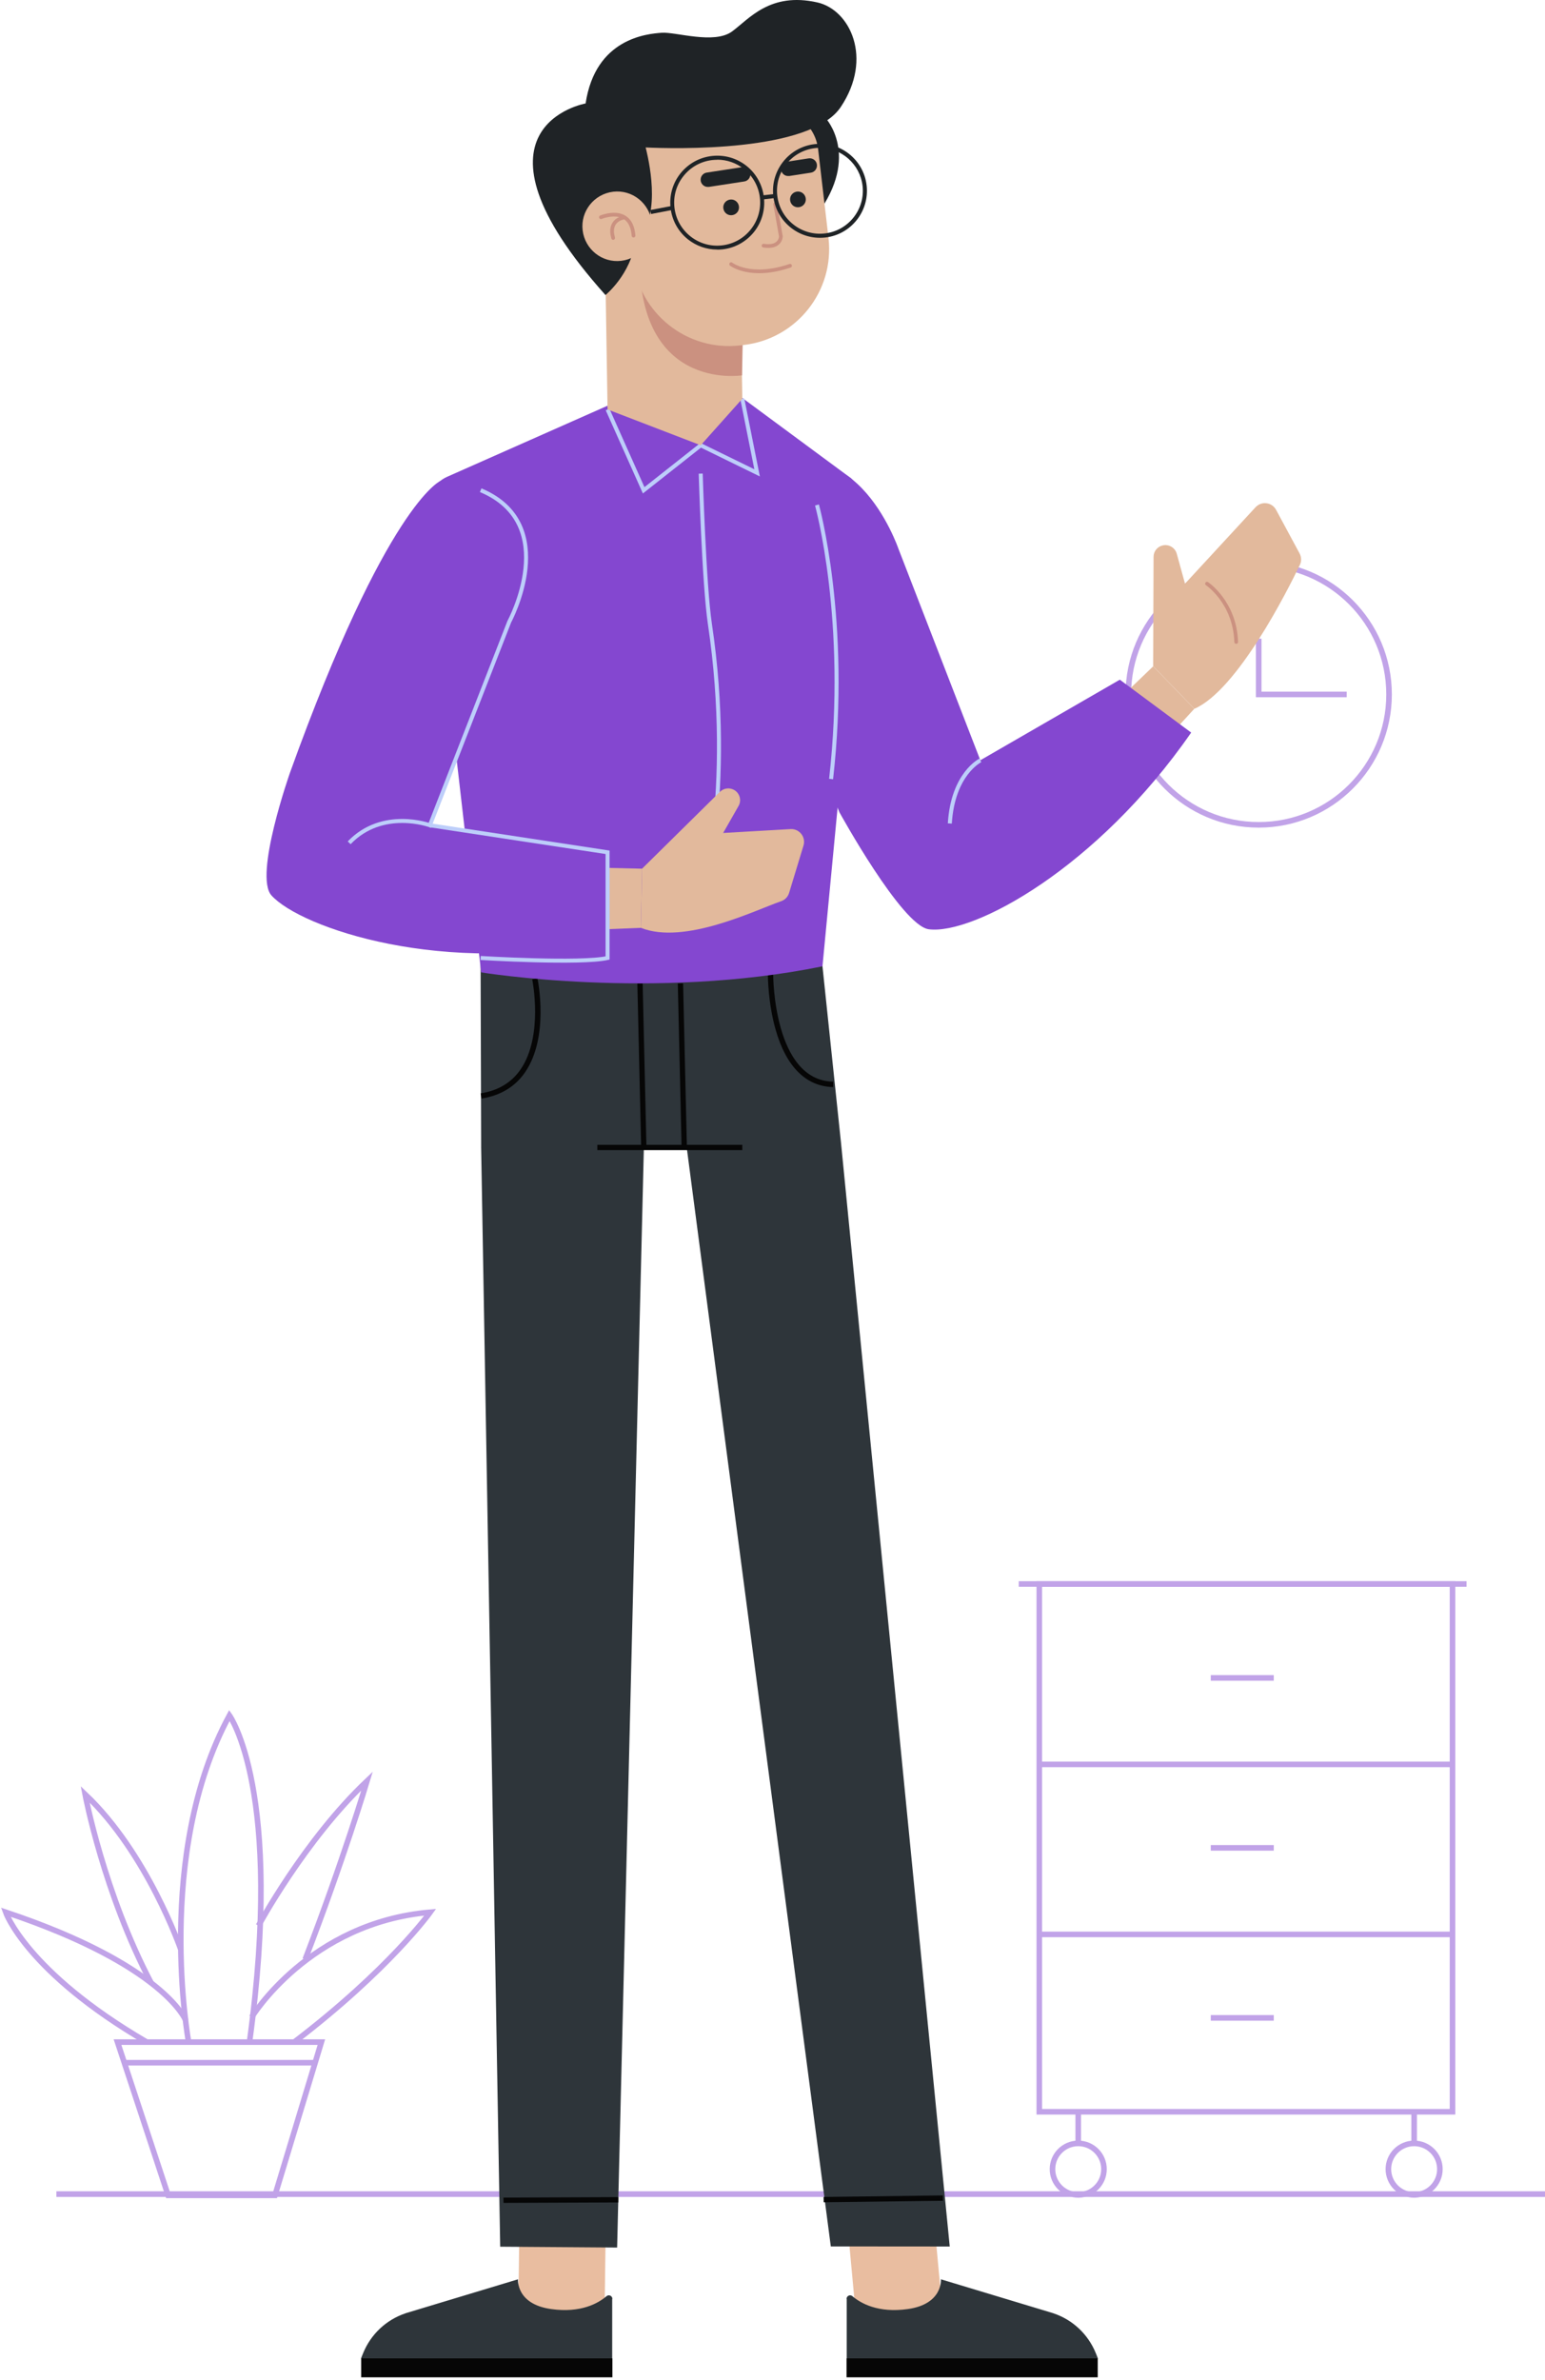<svg width="274" height="422" viewBox="0 0 274 422" fill="none" xmlns="http://www.w3.org/2000/svg">
<path d="M20.84 362.054H56.995L48.763 389.224H29.814L20.84 362.054Z" stroke="#C1A3E8" stroke-width="0.99" stroke-miterlimit="10"/>
<path d="M22.049 365.709H55.885" stroke="#C1A3E8" stroke-width="0.99" stroke-miterlimit="10"/>
<path d="M33.45 362.054C33.45 362.054 27.348 328.743 40.691 304.138C40.691 304.138 50.358 317.53 44.247 362.054" stroke="#C1A3E8" stroke-width="0.99" stroke-miterlimit="10"/>
<path d="M32.944 358.211C32.944 358.211 29.19 348.435 1 339.015C1 339.015 4.705 349.613 26.021 362.044" stroke="#C1A3E8" stroke-width="0.99" stroke-miterlimit="10"/>
<path d="M44.652 357.617C44.652 357.617 54.845 340.867 76.3 339.025C76.3 339.025 69.019 349.207 52.17 362.054" stroke="#C1A3E8" stroke-width="0.99" stroke-miterlimit="10"/>
<path d="M32.053 345.592C32.053 345.592 26.179 328.604 15.095 318.115C15.095 318.115 18.394 335.657 26.883 351.703" stroke="#C1A3E8" stroke-width="0.99" stroke-miterlimit="10"/>
<path d="M45.841 341.412C45.841 341.412 54.013 326.247 65.097 315.757C65.097 315.757 60.887 329.842 54.122 347.384" stroke="#C1A3E8" stroke-width="0.99" stroke-miterlimit="10"/>
<path d="M10 389L274 389" stroke="#C1A3E8" stroke-miterlimit="10"/>
<path d="M223.225 146.238C235.994 146.238 246.344 135.887 246.344 123.119C246.344 110.351 235.994 100 223.225 100C210.457 100 200.106 110.351 200.106 123.119C200.106 135.887 210.457 146.238 223.225 146.238Z" stroke="#C1A3E8" stroke-width="0.99" stroke-miterlimit="10"/>
<path d="M223.226 113.234V123.119H238.836" stroke="#C1A3E8" stroke-width="0.99" stroke-miterlimit="10"/>
<path d="M180.672 280.831H260.083" stroke="#C1A3E8" stroke-width="0.99" stroke-miterlimit="10"/>
<path d="M257.597 280.831H184.317V374.406H257.597V280.831Z" stroke="#C1A3E8" stroke-width="0.99" stroke-miterlimit="10"/>
<path d="M184.317 312.815H257.597" stroke="#C1A3E8" stroke-width="0.99" stroke-miterlimit="10"/>
<path d="M184.317 342.957H257.597" stroke="#C1A3E8" stroke-width="0.99" stroke-miterlimit="10"/>
<path d="M214.727 297.482H225.9" stroke="#C1A3E8" stroke-width="0.99" stroke-miterlimit="10"/>
<path d="M214.727 327.614H225.9" stroke="#C1A3E8" stroke-width="0.99" stroke-miterlimit="10"/>
<path d="M214.727 357.755H225.9" stroke="#C1A3E8" stroke-width="0.99" stroke-miterlimit="10"/>
<path d="M191.221 389.145C193.743 389.145 195.787 387.101 195.787 384.579C195.787 382.057 193.743 380.012 191.221 380.012C188.699 380.012 186.655 382.057 186.655 384.579C186.655 387.101 188.699 389.145 191.221 389.145Z" stroke="#C1A3E8" stroke-width="0.99" stroke-miterlimit="10"/>
<path d="M191.222 380.012V374.406" stroke="#C1A3E8" stroke-width="0.99" stroke-miterlimit="10"/>
<path d="M250.792 389.145C253.314 389.145 255.358 387.101 255.358 384.579C255.358 382.057 253.314 380.012 250.792 380.012C248.27 380.012 246.226 382.057 246.226 384.579C246.226 387.101 248.27 389.145 250.792 389.145Z" stroke="#C1A3E8" stroke-width="0.99" stroke-miterlimit="10"/>
<path d="M250.792 380.012V374.406" stroke="#C1A3E8" stroke-width="0.99" stroke-miterlimit="10"/>
<path d="M91.901 410.443L107.194 411.855L107.547 385.841L92.254 384.412L91.901 410.443Z" fill="#E9BDA0"/>
<path d="M108.605 407.586C108.605 407.049 107.983 406.746 107.563 407.099C106.118 408.343 103.043 410.124 97.749 409.384C91.481 408.511 91.867 404.108 91.867 404.108L71.987 410.107L71.903 410.141C68.491 411.283 65.769 413.855 64.408 417.182L64.021 418.14H108.571V407.603L108.605 407.586Z" fill="#2E353A"/>
<path d="M64.055 418.123H108.605V421.484H64.055V418.123Z" fill="#060606"/>
<path d="M85.33 203.438L88.708 398.327L109.446 398.478L114.622 185.642L85.33 203.438Z" fill="#2E353A"/>
<path d="M89.296 390.563L109.647 390.479V389.538L89.279 389.622L89.296 390.563Z" fill="#060606"/>
<path d="M167.248 410.848L151.954 412.27L149.497 385.831L164.791 384.41L167.248 410.848Z" fill="#E9BDA0"/>
<path d="M149.156 202.682L168.432 398.293L147.341 398.276L118.47 178.163L149.156 202.682Z" fill="#2E353A"/>
<path d="M150.131 407.586C150.131 407.048 150.752 406.746 151.172 407.098C152.618 408.342 155.693 410.123 160.987 409.384C167.255 408.51 166.868 404.107 166.868 404.107L186.749 410.107L186.833 410.14C190.244 411.283 192.967 413.854 194.328 417.182L194.714 418.139H150.164V407.603L150.131 407.586Z" fill="#2E353A"/>
<path d="M194.681 421.484H150.13V418.123H194.681V421.484Z" fill="#060606"/>
<path d="M167.22 389.237L167.232 390.178L146.077 390.448L146.065 389.507L167.22 389.237Z" fill="#060606"/>
<path d="M145.627 169.072L149.156 202.682L85.331 203.438L85.23 169.845L145.627 169.072Z" fill="#2E353A"/>
<path d="M105.934 202.968H131.646V203.909H105.934V202.968Z" fill="#060606"/>
<path d="M85.397 194.767C88.724 194.246 91.329 192.7 93.094 190.146C97.446 183.877 95.396 173.845 95.312 173.425L94.388 173.626C94.405 173.727 96.421 183.692 92.304 189.625C90.691 191.961 88.304 193.372 85.246 193.843L85.397 194.767Z" fill="#060606"/>
<path d="M147.761 192.717V191.776C137.174 191.557 137.124 173.004 137.124 172.82H136.183C136.183 173.021 136.183 177.743 137.561 182.583C139.426 189.121 142.955 192.633 147.761 192.734V192.717Z" fill="#060606"/>
<path d="M113.972 174.336L114.647 203.435L113.707 203.456L113.031 174.358L113.972 174.336Z" fill="#060606"/>
<path d="M121.145 174.334L121.82 203.433L120.879 203.454L120.204 174.356L121.145 174.334Z" fill="#060606"/>
<path d="M204.513 118.135L188.615 133.428L195.018 143.965L211.806 125.664L204.513 118.135Z" fill="#E2B99C"/>
<path d="M204.512 118.135L204.579 98.725C204.579 97.734 205.268 96.894 206.243 96.692C207.319 96.457 208.411 97.112 208.697 98.188L210.159 103.481L222.662 89.936C223.72 88.794 225.569 89.029 226.308 90.39L230.476 98.12C230.812 98.759 230.846 99.515 230.526 100.154C228.375 104.641 219.452 122.37 211.822 125.664L204.529 118.135H204.512Z" fill="#E2B99C"/>
<path d="M132.922 86.122C132.922 86.122 128.704 95.65 148.87 144.015C148.87 144.015 159.928 164.131 164.717 164.753C172.565 165.778 194.546 153.997 211.25 129.882L198.596 120.505L173.859 134.789L159.356 97.347C159.356 97.347 150.853 72.375 132.922 86.122Z" fill="#8447D0"/>
<path d="M214.058 103.482C214.058 103.482 218.999 106.759 219.234 113.817" stroke="#CB9180" stroke-width="0.66" stroke-linecap="round" stroke-linejoin="round"/>
<path d="M173.876 134.806C173.876 134.806 168.986 137.159 168.448 145.998" stroke="#BDCEFA" stroke-width="0.71" stroke-miterlimit="10"/>
<path d="M112.353 69.888L79.314 84.525C76.962 85.567 75.584 88.021 75.903 90.575L85.331 172.399C85.331 172.399 116.017 177.424 145.862 171.324L153.442 91.819C153.744 89.231 152.82 86.643 150.954 84.811L130.587 69.77L112.37 69.888H112.353Z" fill="#8447D0"/>
<path d="M107.749 72.594L114.152 86.928L124.269 78.946L134.268 83.836L131.646 70.695" stroke="#BDCEFA" stroke-width="0.71" stroke-miterlimit="10"/>
<path d="M124.268 83.971C124.268 83.971 124.857 103.649 125.899 110.64C130.301 140.116 124.268 161.576 124.268 161.576" stroke="#BDCEFA" stroke-width="0.71" stroke-miterlimit="10"/>
<path d="M144.887 89.533C144.887 89.533 150.584 109.985 147.391 138.117" stroke="#BDCEFA" stroke-width="0.71" stroke-miterlimit="10"/>
<path d="M113.865 154.014L91.8 153.51L88.843 165.492L113.664 164.501L113.865 154.014Z" fill="#E2B99C"/>
<path d="M113.866 154.014L127.68 140.385C128.385 139.696 129.461 139.579 130.301 140.116C131.226 140.721 131.528 141.948 130.973 142.906L128.251 147.679L140.25 146.99C141.796 146.939 142.939 148.418 142.502 149.897L139.947 158.299C139.746 158.988 139.225 159.543 138.536 159.778C133.83 161.408 121.395 167.576 113.664 164.5L113.866 154.014Z" fill="#E2B99C"/>
<path d="M78.038 85.314C78.038 85.314 68.543 89.465 51.435 136.973C51.435 136.973 44.982 155.257 48.142 158.753C53.318 164.5 78.895 173.289 107.396 166.685L107.732 151.106L76.223 146.317L90.305 110.22C90.305 110.22 100.573 86.894 78.038 85.314Z" fill="#8447D0"/>
<path d="M61.922 149.426C67.854 143.241 76.24 146.317 76.24 146.317L90.322 110.219C90.322 110.219 99.666 92.96 85.247 86.911" stroke="#BDCEFA" stroke-width="0.71" stroke-miterlimit="10"/>
<path d="M85.231 169.844C85.231 169.844 103.01 170.92 107.75 169.844V151.107L76.24 146.317" stroke="#BDCEFA" stroke-width="0.71" stroke-miterlimit="10"/>
<path d="M146.418 20.935C146.418 20.935 152.652 27.606 144.905 38.042L138.536 23.321L146.434 20.935H146.418Z" fill="#1F2326"/>
<path d="M111.11 40.563L131.377 54.562L131.646 70.695L124.268 78.946L107.749 72.593L107.362 48.562L111.11 40.563Z" fill="#E2B99C"/>
<path d="M131.613 66.544C131.613 66.544 112.018 69.737 113.514 43.134L120.169 46.966L131.73 59.889L131.596 66.544H131.613Z" fill="#CB9180"/>
<path d="M131.291 61.236L131.925 61.162C141.306 60.065 148.027 51.564 146.93 42.183L145.089 26.443C144.582 22.104 140.648 18.994 136.308 19.501L113.942 22.117C111.521 22.4 109.765 24.602 110.05 27.038L112.295 46.234C113.392 55.614 121.893 62.335 131.274 61.238L131.291 61.236Z" fill="#E2B99C"/>
<path d="M103.851 18.363C105.598 6.718 114.858 5.995 117.345 5.81C119.832 5.625 126.655 7.911 129.831 5.575C132.839 3.373 136.553 -1.467 144.956 0.432C150.737 1.726 154.888 10.314 149.107 18.968C143.729 27.035 119.563 26.38 114.505 26.144C115.429 29.825 117.16 39 112.673 42.781C111.867 48.68 107.38 52.31 107.38 52.31C80.643 22.464 103.834 18.347 103.834 18.347L103.851 18.363Z" fill="#1F2326"/>
<path d="M115.58 39.403C115.966 42.781 113.546 45.84 110.168 46.243C106.791 46.646 103.732 44.21 103.329 40.832C102.925 37.454 105.362 34.395 108.74 33.992C112.118 33.589 115.176 36.026 115.58 39.403Z" fill="#E2B99C"/>
<path d="M131.058 36.715C131.091 37.488 130.486 38.127 129.713 38.16C128.94 38.194 128.302 37.589 128.268 36.816C128.235 36.043 128.84 35.404 129.613 35.371C130.386 35.337 131.024 35.942 131.058 36.715Z" fill="#1F2326"/>
<path d="M142.905 35.303C142.939 36.077 142.334 36.715 141.561 36.749C140.788 36.782 140.149 36.177 140.116 35.404C140.082 34.631 140.687 33.993 141.46 33.959C142.233 33.925 142.872 34.531 142.905 35.303Z" fill="#1F2326"/>
<path d="M137.477 36.194L138.485 41.908C138.485 41.908 138.485 44.025 135.41 43.554" stroke="#CB9180" stroke-width="0.66" stroke-linecap="round" stroke-linejoin="round"/>
<path d="M125.478 33.135C125.562 33.135 125.646 33.135 125.73 33.135L131.981 32.177C132.687 32.077 133.158 31.421 133.057 30.715C132.956 30.009 132.301 29.539 131.595 29.64L125.343 30.598C124.637 30.698 124.167 31.354 124.268 32.06C124.369 32.665 124.873 33.118 125.461 33.135H125.478Z" fill="#1F2326"/>
<path d="M139.729 31.203C139.813 31.203 139.897 31.203 139.981 31.203L143.796 30.615C144.502 30.514 144.972 29.858 144.872 29.153C144.771 28.447 144.115 27.976 143.41 28.077L139.595 28.665C138.889 28.766 138.419 29.422 138.519 30.127C138.62 30.732 139.124 31.186 139.713 31.203H139.729Z" fill="#1F2326"/>
<path d="M106.572 38.513C106.572 38.513 111.916 36.261 112.353 41.773" stroke="#CB9180" stroke-width="0.66" stroke-linecap="round" stroke-linejoin="round"/>
<path d="M110.54 38.597C110.54 38.597 107.817 39.001 108.741 42.194" stroke="#CB9180" stroke-width="0.66" stroke-linecap="round" stroke-linejoin="round"/>
<path d="M145.41 42.16C145.729 42.16 146.048 42.143 146.368 42.109C150.939 41.588 154.216 37.438 153.695 32.883C153.174 28.312 149.04 25.018 144.469 25.556C139.898 26.077 136.621 30.228 137.142 34.782C137.629 39.017 141.242 42.16 145.41 42.16ZM145.41 26.212C149.224 26.212 152.518 29.085 152.972 32.95C153.459 37.118 150.451 40.916 146.284 41.387C142.116 41.874 138.335 38.866 137.847 34.698C137.36 30.531 140.368 26.75 144.536 26.262C144.822 26.229 145.124 26.212 145.41 26.212Z" fill="#1F2326"/>
<path d="M127.175 44.26C127.494 44.26 127.814 44.243 128.15 44.21C130.368 43.958 132.334 42.849 133.729 41.118C136.586 37.521 135.981 32.261 132.385 29.404C130.637 28.026 128.469 27.405 126.251 27.657C124.032 27.909 122.066 29.018 120.671 30.749C117.815 34.345 118.42 39.588 122.016 42.445C123.512 43.621 125.31 44.243 127.175 44.243V44.26ZM127.209 28.312C128.923 28.312 130.57 28.884 131.931 29.959C135.225 32.564 135.779 37.37 133.158 40.664C131.897 42.26 130.082 43.269 128.066 43.504C126.032 43.739 124.049 43.168 122.453 41.907C120.856 40.647 119.848 38.832 119.613 36.816C119.377 34.799 119.949 32.799 121.209 31.219C122.47 29.623 124.285 28.615 126.301 28.379C126.604 28.346 126.889 28.329 127.192 28.329L127.209 28.312Z" fill="#1F2326"/>
<path d="M115.463 37.942L119.328 37.202L119.21 36.496L115.345 37.236L115.463 37.942Z" fill="#1F2326"/>
<path d="M137.448 34.382L137.531 35.1L135.144 35.375L135.061 34.658L137.448 34.382Z" fill="#1F2326"/>
<path d="M129.663 46.831C129.663 46.831 133.075 49.504 140.116 47.117" stroke="#CB9180" stroke-width="0.66" stroke-linecap="round" stroke-linejoin="round"/>
</svg>
